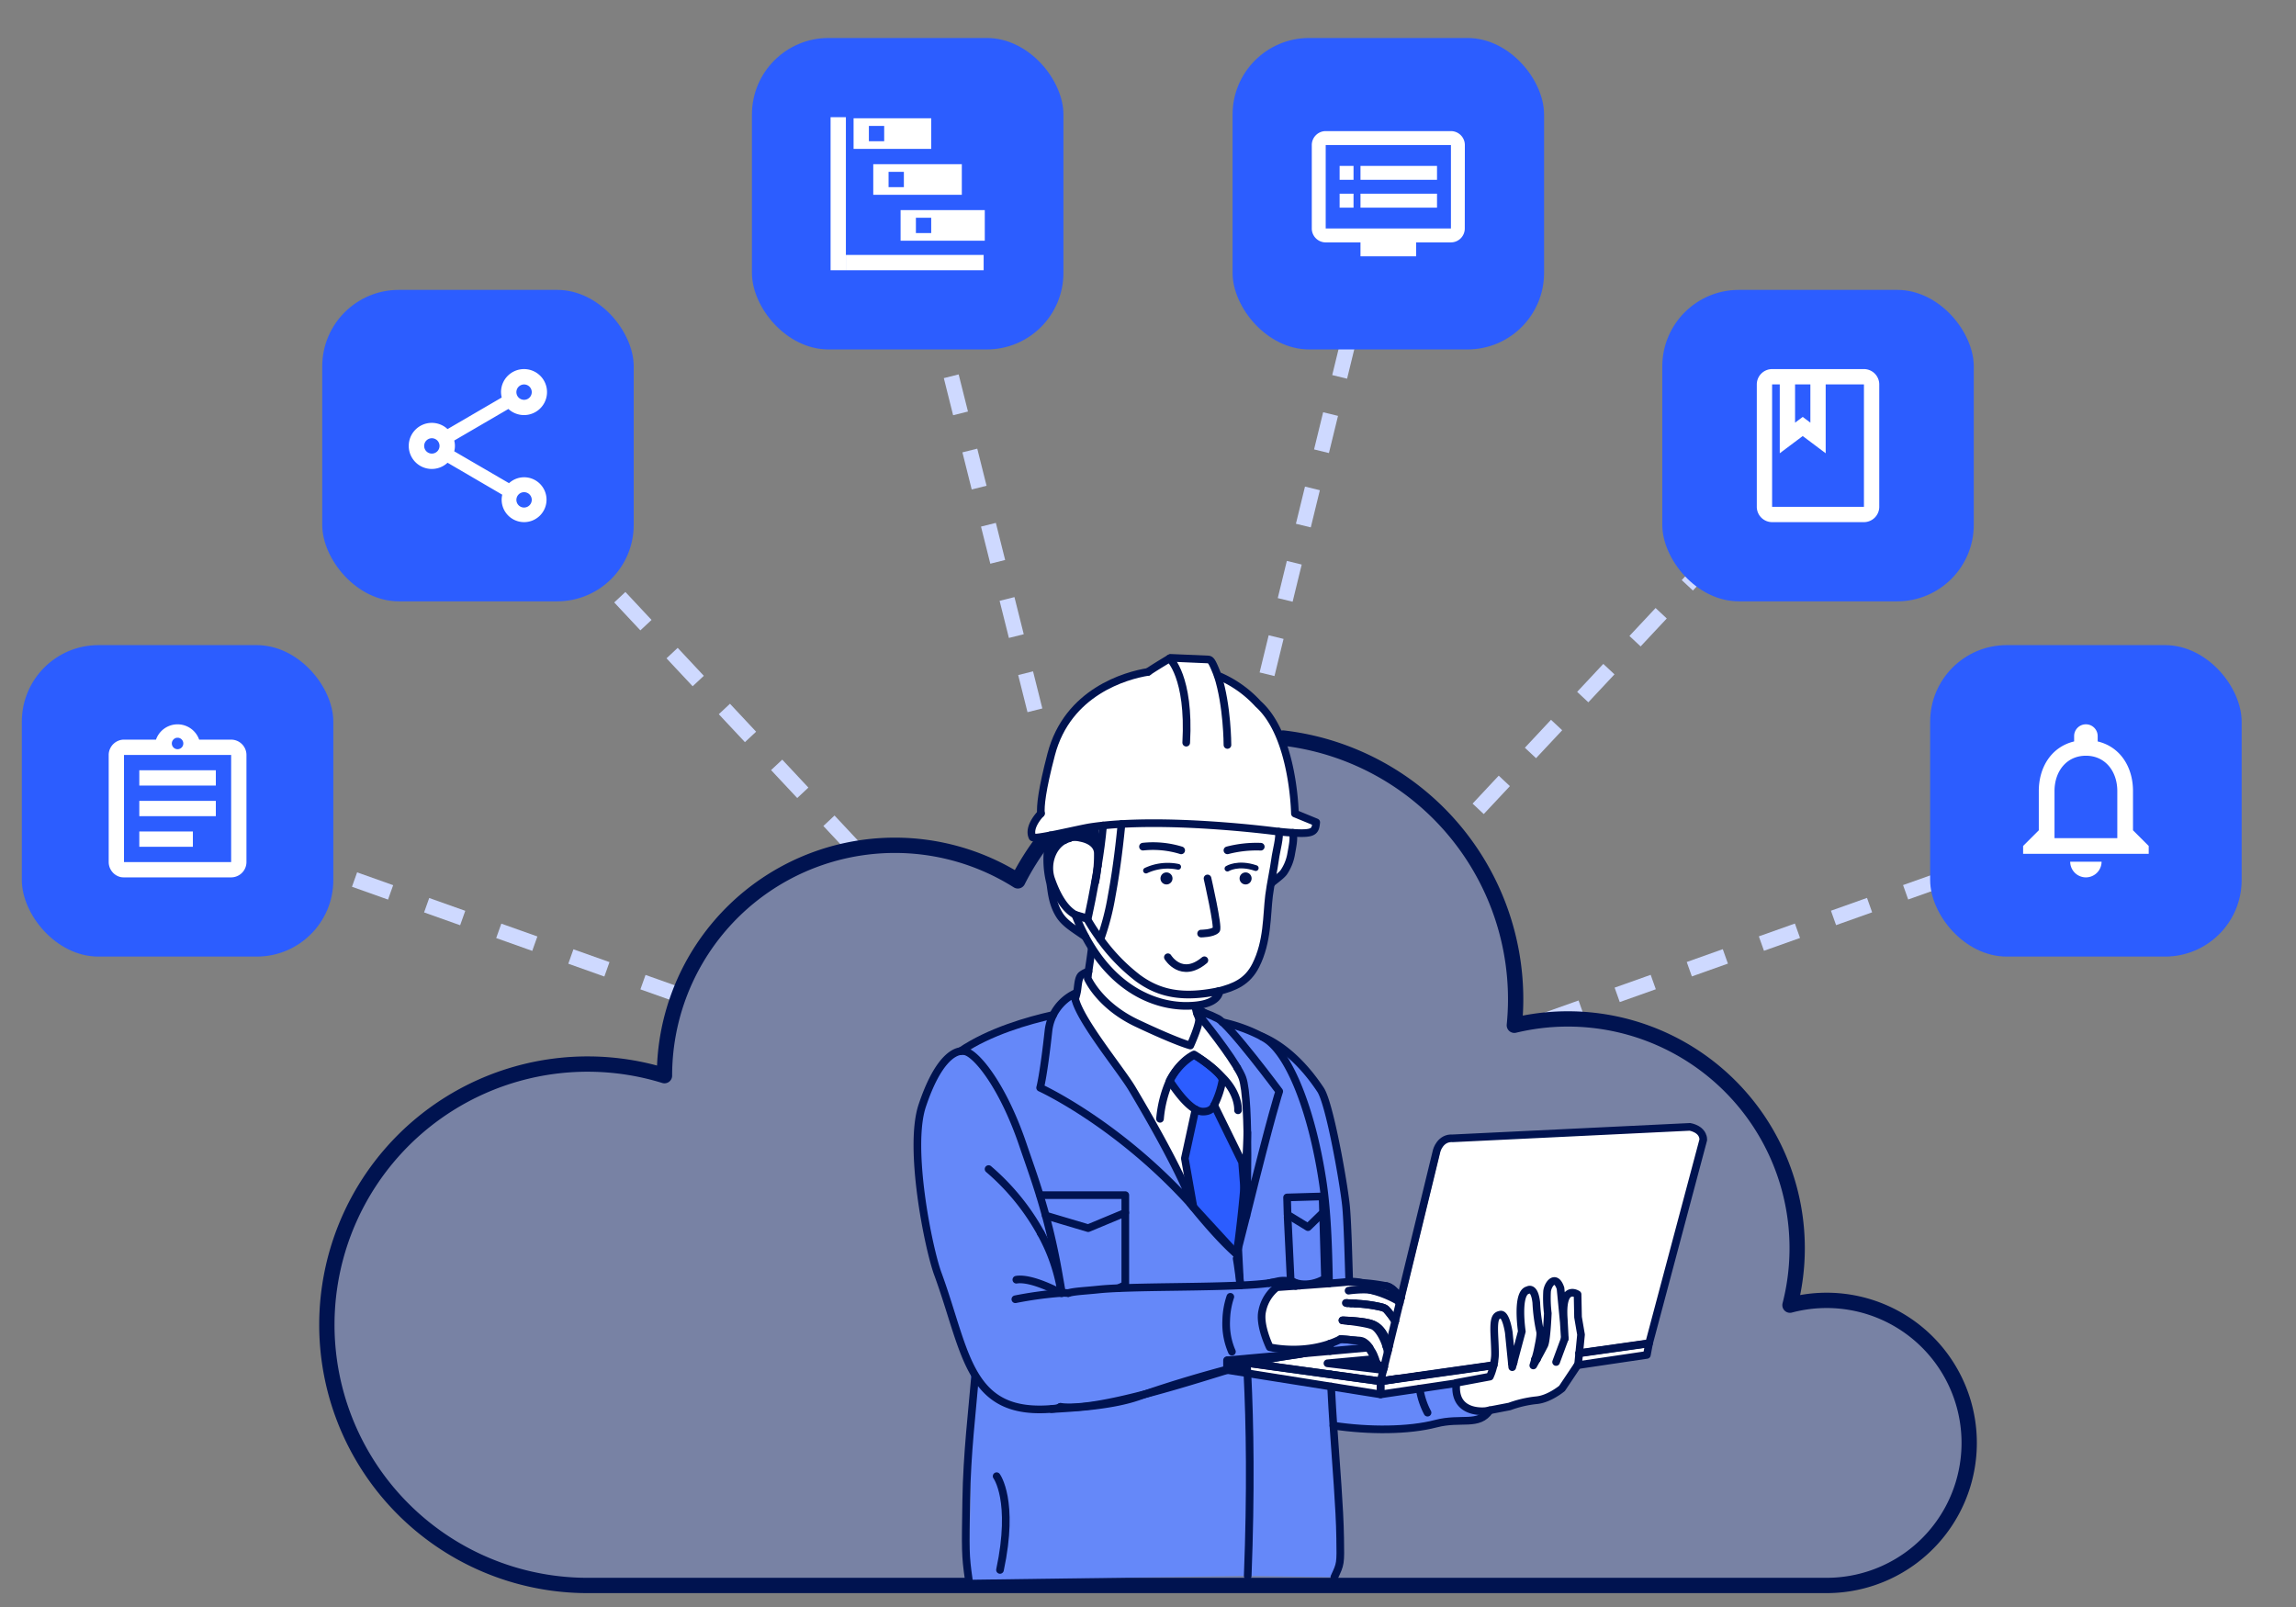 <svg xmlns="http://www.w3.org/2000/svg" width="600" height="420" viewBox="0 0 600 420">
  <rect x="0" y="0" width="600" height="420" fill="#808080" stroke="none"/>
  <g id="sekou-about" transform="translate(10 11)">
    <g id="イラスト" transform="translate(-6152.367 -4450.826)">
      <rect id="長方形_26005" data-name="長方形 26005" width="600" height="420" transform="translate(6142.367 4439.826)" fill="none"/>
      <g id="グループ_18289" data-name="グループ 18289">
        <line id="線_166" data-name="線 166" x1="140.84" y2="50.09" transform="translate(6546.622 4656.277)" fill="none" stroke="#ced9ff" stroke-linejoin="round" stroke-width="4" stroke-dasharray="10 10"/>
        <line id="線_167" data-name="線 167" x1="122.54" y1="43.59" transform="translate(6197.272 4656.277)" fill="none" stroke="#ced9ff" stroke-linejoin="round" stroke-width="4" stroke-dasharray="10 10"/>
        <line id="線_168" data-name="線 168" x1="98.55" y1="105.35" transform="translate(6267.272 4556.287)" fill="none" stroke="#ced9ff" stroke-linejoin="round" stroke-width="4" stroke-dasharray="10 10"/>
        <line id="線_169" data-name="線 169" x1="34.246" y1="136.732" transform="translate(6378.57 4488.738)" fill="none" stroke="#ced9ff" stroke-linejoin="round" stroke-width="4" stroke-dasharray="10 10"/>
        <path id="パス_58641" data-name="パス 58641" d="M6412.816,4625.47" fill="none" stroke="#001350" stroke-linejoin="round" stroke-width="4" stroke-dasharray="8 12"/>
        <path id="パス_58642" data-name="パス 58642" d="M6442.367,4743.457" fill="none" stroke="#001350" stroke-linejoin="round" stroke-width="4" stroke-dasharray="8 12"/>
        <line id="線_170" data-name="線 170" y1="127.41" x2="31.108" transform="translate(6473.475 4488.636)" fill="none" stroke="#ced9ff" stroke-linejoin="round" stroke-width="4" stroke-dasharray="10 10"/>
        <path id="パス_58643" data-name="パス 58643" d="M6477.682,4632.717a68.736,68.736,0,0,1,60.76,68.27c0,2.3-.12,4.56-.34,6.8a59.915,59.915,0,0,1,72.03,73.15,37.256,37.256,0,1,1,9.58,73.26h-323.82a68.135,68.135,0,1,1,20.12-133.24,60.2,60.2,0,0,1,92.34-50.91,67.4,67.4,0,0,1,6.87-10.88.014.014,0,0,1,0-.02" fill="rgba(101,136,249,0.3)" stroke="#001350" stroke-linecap="round" stroke-linejoin="round" stroke-width="4"/>
        <line id="線_171" data-name="線 171" x1="94.6" y2="101.12" transform="translate(6522.862 4556.287)" fill="none" stroke="#ced9ff" stroke-linejoin="round" stroke-width="4" stroke-dasharray="10 10"/>
        <g id="グループ_18258" data-name="グループ 18258">
          <rect id="長方形_26006" data-name="長方形 26006" width="81.399" height="81.399" rx="20" transform="translate(6646.763 4608.435)" fill="#2c5dff"/>
          <g id="グループ_18257" data-name="グループ 18257">
            <rect id="長方形_26007" data-name="長方形 26007" width="40" height="40" transform="translate(6667.463 4629.134)" fill="none"/>
            <path id="パス_58644" data-name="パス 58644" d="M6687.463,4669.134a4.114,4.114,0,0,0,4.1-4.1h-8.205A4.115,4.115,0,0,0,6687.463,4669.134Zm12.307-12.308V4646.57c0-6.3-3.343-11.569-9.23-12.964v-1.4a3.077,3.077,0,1,0-6.154,0v1.4c-5.867,1.4-9.231,6.646-9.231,12.964v10.256l-4.1,4.1v2.051h32.821v-2.051Zm-4.1,2.052h-16.41V4646.57c0-5.087,3.1-9.231,8.205-9.231s8.205,4.144,8.205,9.231Z" fill="#fff"/>
          </g>
        </g>
        <g id="グループ_18261" data-name="グループ 18261">
          <rect id="長方形_26008" data-name="長方形 26008" width="81.399" height="81.399" rx="20" transform="translate(6338.866 4449.755)" fill="#2c5dff"/>
          <g id="グループ_18260" data-name="グループ 18260">
            <path id="パス_2523" data-name="パス 2523" d="M6359.566,4470.455h40v40h-40Z" fill="none"/>
            <g id="グループ_18259" data-name="グループ 18259">
              <path id="パス_2524" data-name="パス 2524" d="M6377.713,4502.738h22v-8h-22Zm4-6h4v4h-4Zm-16.286-26v8h20.286v-8Zm8,6h-4v-4h4Zm-2.857,14h23.143v-8H6370.57Zm4-6h4v4h-4Z" fill="#fff"/>
              <rect id="長方形_26009" data-name="長方形 26009" width="4" height="40" transform="translate(6359.418 4470.455)" fill="#fff"/>
              <rect id="長方形_26010" data-name="長方形 26010" width="4" height="36" transform="translate(6399.418 4506.455) rotate(90)" fill="#fff"/>
            </g>
          </g>
        </g>
        <g id="グループ_18263" data-name="グループ 18263">
          <rect id="長方形_26011" data-name="長方形 26011" width="81.399" height="81.399" rx="20" transform="translate(6464.469 4449.755)" fill="#2c5dff"/>
          <g id="グループ_18262" data-name="グループ 18262">
            <path id="パス_2542" data-name="パス 2542" d="M6485.168,4470.455h40v40h-40Z" fill="none"/>
            <path id="パス_2543" data-name="パス 2543" d="M6521.531,4474.091h-32.726a3.646,3.646,0,0,0-3.637,3.637v21.817a3.647,3.647,0,0,0,3.637,3.637h9.089v3.637h14.546v-3.64h9.091a3.632,3.632,0,0,0,3.617-3.637l.02-21.814A3.645,3.645,0,0,0,6521.531,4474.091Zm0,25.454h-32.726v-21.817h32.726Zm-3.637-16.363h-20v3.634h20Zm0,7.271h-20v3.638h20Zm-21.817-7.271h-3.637v3.634h3.637Zm0,7.271h-3.637v3.638h3.637Z" fill="#fff"/>
          </g>
        </g>
        <g id="グループ_18265" data-name="グループ 18265">
          <rect id="長方形_26012" data-name="長方形 26012" width="81.399" height="81.399" rx="20" transform="translate(6226.573 4515.59)" fill="#2c5dff"/>
          <g id="グループ_18264" data-name="グループ 18264">
            <path id="パス_58645" data-name="パス 58645" d="M6279.321,4564.562a5.851,5.851,0,0,0-3.936,1.546l-14.317-8.333a5.572,5.572,0,0,0,0-2.811l14.156-8.253a6.01,6.01,0,1,0-1.928-4.4,6.6,6.6,0,0,0,.181,1.406l-14.156,8.253a6.024,6.024,0,1,0,0,8.795l14.3,8.353a5.633,5.633,0,0,0-.161,1.306,5.864,5.864,0,1,0,5.864-5.864Zm0-24.257a2.008,2.008,0,1,1-2.009,2.008A2.015,2.015,0,0,1,6279.321,4540.305Zm-24.1,18.072a2.008,2.008,0,1,1,2.008-2.008A2.014,2.014,0,0,1,6255.224,4558.377Zm24.1,14.1a2.008,2.008,0,1,1,2.008-2.008A2.015,2.015,0,0,1,6279.321,4572.474Z" fill="#fff"/>
            <rect id="長方形_26013" data-name="長方形 26013" width="40" height="40" transform="translate(6247.272 4536.289)" fill="none"/>
          </g>
        </g>
        <g id="グループ_18267" data-name="グループ 18267">
          <rect id="長方形_26014" data-name="長方形 26014" width="81.399" height="81.399" rx="20" transform="translate(6576.762 4515.59)" fill="#2c5dff"/>
          <g id="グループ_18266" data-name="グループ 18266">
            <path id="パス_58646" data-name="パス 58646" d="M6629.461,4536.289h-24a4.012,4.012,0,0,0-4,4v32a4.012,4.012,0,0,0,4,4h24a4.012,4.012,0,0,0,4-4v-32A4.012,4.012,0,0,0,6629.461,4536.289Zm-18,4h4v10l-2-1.5-2,1.5Zm18,32h-24v-32h2v18l6-4.5,6,4.5v-18h10Z" fill="#fff"/>
            <rect id="長方形_26015" data-name="長方形 26015" width="40" height="40" transform="translate(6597.461 4536.289)" fill="none"/>
          </g>
        </g>
        <g id="グループ_18286" data-name="グループ 18286">
          <path id="パス_58647" data-name="パス 58647" d="M6422.607,4705.339s5.95,15.378,19.826,34.868c15.581,21.885,22.919,27.56,22.919,27.56s6.774-46.4-.634-55.023a34.61,34.61,0,0,0-8.615-8.331c-10.025-6.412-25.854-13.489-31.149-9.305-.865.683-.9,2.862-1.133,4.2C6423.492,4701.208,6422.7,4702.307,6422.607,4705.339Z" fill="#fff"/>
          <path id="パス_58648" data-name="パス 58648" d="M6479.816,4662.794c-.4,1.151-1.107,4.021-1.87,4.867a4.767,4.767,0,0,1-3.232,1.749l1.905-11.924s4.205-.07,4.205.338A30.761,30.761,0,0,1,6479.816,4662.794Z" fill="#fff"/>
          <path id="パス_58649" data-name="パス 58649" d="M6477.283,4648.565c-1.9-17.654-12.548-25.169-23.245-25.993-23.408-1.8-28.258,15.666-28.912,24.323-.308,4.068-7.738,2.3-7.571,6.252-.839-.336-.323,3.929-.674,5-1.286,3.923-.6,7.715-.115,12.294.738,7,3.889,12.522,7.538,12.34.048.258,4.335,6.2,4.335,6.2,14.789,16.849,28.466,13.167,28.466,13.167,3.89-.728,1.669-2.555,4.752-3.542,4.032-1.291,6.774-2.5,8.671-5.75,2.825-4.841,2.52-13,3.355-17.854C6476.264,4661.139,6477.283,4648.565,6477.283,4648.565Z" fill="#fff"/>
          <g id="グループ_18268" data-name="グループ 18268">
            <path id="パス_58650" data-name="パス 58650" d="M6454.943,4677.5a182.917,182.917,0,0,0-.817,20.262c-.018,3.758.664,7.325,1.331,8.351.694,1.069-2.168,7.345-2.168,7.345s-3.337-.817-13.863-5.783c-9.793-4.621-12.838-11.658-12.838-11.658,0-2.182,2.175-10.867,1.511-22.069Z" fill="#fff"/>
          </g>
          <path id="パス_58651" data-name="パス 58651" d="M6416.582,4647.653l13.354.751-.68,14.435s-1.8-4.411-6.422-3.926-5.99,5.584-5.99,5.584Z" fill="#001350"/>
          <g id="グループ_18269" data-name="グループ 18269">
            <path id="パス_58652" data-name="パス 58652" d="M6532.927,4802.493c-2.55,11.925-7.617,7.033-16.159,9.268-14.784,3.868-43.985-.06-48-9.11-2.006-4.527-.623-40.851-.448-66.8.093-13.742-2.869-25.961-.9-25.961,2,0,10.937,2.292,19.315,14.932,2.384,3.6,6.01,24.2,6.624,30.155.582,5.649.809,22.135,1.068,24.135a42.144,42.144,0,0,0,1.549,5.794s30.67,3.008,32.509,4.911C6532.611,4794.082,6533.282,4800.83,6532.927,4802.493Z" fill="#6588f9"/>
          </g>
          <path id="パス_58653" data-name="パス 58653" d="M6391.63,4717.631s15.172-13.327,27.95-12.538c0,0,21.427,28.81,26.042,37.68s19.873,24.77,19.873,24.77l3.177,24.01.291,29.318-.538,30.832-72.89,1.01.9-45.067Z" fill="#6588f9"/>
          <path id="パス_58654" data-name="パス 58654" d="M6482.1,4725.172s-7.482-18.968-20.261-18.179l14.5,18.4-10.841,42.154,2.66,24.01-.291,29.318.538,30.832,22.662.314a57.9,57.9,0,0,0,1.411-14.126c-.02-8.436-1.6-20.31-2.064-32-.64-16.194-.3-32.567-1.147-43.75C6487.156,4734.343,6482.1,4725.172,6482.1,4725.172Z" fill="#6588f9"/>
          <g id="グループ_18270" data-name="グループ 18270">
            <path id="パス_58655" data-name="パス 58655" d="M6473.841,4791.9s10.616,2.545,19.737-2.769c0,0,2.716-13,6.687-13.234a12.106,12.106,0,0,0-6.241-1.069c-2.085.26-18.329,1.386-18.329,1.386a10.448,10.448,0,0,0-3.824,6.238C6471.023,4786.14,6473.841,4791.9,6473.841,4791.9Z" fill="#fff"/>
            <path id="パス_58656" data-name="パス 58656" d="M6511.6,4786.029c-.352-2.329-4.026-8.882-6.8-9.965-1.868-.729-10.346-.473-10.346-.473l.225,2.361a79.68,79.68,0,0,0,9.435.581c1.753-.136,5.465,7.364,5.465,7.364S6512.421,4791.461,6511.6,4786.029Z" fill="#fff"/>
            <path id="パス_58657" data-name="パス 58657" d="M6494.677,4777.983a79.819,79.819,0,0,0,9.436.581c1.753-.137,5.464,7.364,5.464,7.364s2.844,5.563,2.025.132c-.352-2.329-4.026-8.913-6.8-10-1.868-.729-10.015-1.228-10.015-1.228" fill="none"/>
            <path id="パス_58658" data-name="パス 58658" d="M6512.18,4787.814c-1.84-2.979-3.57-6.944-5.1-8.171a26.151,26.151,0,0,0-7.9-2.879,30.543,30.543,0,0,0-6.262.111l1.128,3.546s7.787,2.142,9.563,3.038c1.547.78,3.389,4.506,5.631,7.123,1.861,2.172,3.591,2.036,3.591,2.036S6515.118,4792.573,6512.18,4787.814Z" fill="#fff"/>
            <path id="パス_58659" data-name="パス 58659" d="M6493.954,4781.527s8.195.216,10.069,2.083c2.093,2.085,3.177,4.247,5.217,7s3.834,1.67,3.834,1.67,1.019-1.012-.894-4.437c-1.7-3.048-3.691-7.364-5.226-8.591a18.7,18.7,0,0,0-6.641-2.3,24.706,24.706,0,0,0-5.876.171" fill="none"/>
            <path id="パス_58660" data-name="パス 58660" d="M6508.789,4790.118c-.427-3.029-3.19-6.693-4.514-8.116s-12.035-1.679-12.035-1.679l-1.478,4.473s7.6.115,9.965,1.087c1.956.8,3.27,2.574,3.984,5.851,1.075,4.934,3.948,3.666,3.948,3.666S6509.472,4794.963,6508.789,4790.118Z" fill="#fff"/>
            <path id="パス_58661" data-name="パス 58661" d="M6492.835,4784.882s5.528.06,7.892,1.032c1.956.8,3.27,2.574,3.984,5.851,1.075,4.934,4.183,3.193,4.183,3.193s.409-.537-.329-5.136c-.485-3.022-2.966-6.366-4.29-7.789s-10.555-1.7-10.555-1.7" fill="none"/>
            <path id="パス_58662" data-name="パス 58662" d="M6504.779,4794.708c-.185-2.912-2.825-6.624-3.777-7.954s-10.735-1.7-10.735-1.7l1.248,4.658s5.259.218,6.538.937,2.529,2.365,3.439,5.076c.441,1.316,2.391,1.333,2.391,1.333S6504.93,4797.089,6504.779,4794.708Z" fill="#fff"/>
            <path id="パス_58663" data-name="パス 58663" d="M6491.514,4789.742s2.4.136,4.014.309c1.369.146,2.249-.053,3.1.6a5.219,5.219,0,0,1,1.67,2.012,7.68,7.68,0,0,1,1.051,2.224c.641,2.346,2.151,2.166,2.151,2.166s1.5.581,1.3-2.712c-.177-2.912-1.924-6.784-3.76-7.918-1.433-.884-8.214-1.543-8.214-1.543" fill="none"/>
          </g>
          <g id="グループ_18271" data-name="グループ 18271">
            <path id="パス_58664" data-name="パス 58664" d="M6464.3,4794.689v2.535l39.968,6.357v-3.4Z" fill="#fff"/>
            <path id="パス_58665" data-name="パス 58665" d="M6588.288,4737.295c0-2.835-3.475-3.37-3.475-3.37l-61.705,2.982c-3.327-.246-4.23,3.239-4.23,3.239l-12.359,50.779-41.962,3.764,39.712,5.479,0,.013.022,0-.022,3.4,69.342-10.278.575-3.05h0Z" fill="#fff"/>
          </g>
          <path id="パス_58666" data-name="パス 58666" d="M6397.205,4799.253c-.75,9.06-2.16,20.46-2.34,32.74-.2,12.93-.27,14.17.67,20.72" fill="none" stroke="#001350" stroke-linecap="round" stroke-linejoin="round" stroke-width="2"/>
          <path id="パス_58667" data-name="パス 58667" d="M6468.425,4851.7c.86-22.07.58-39.72-.08-52.97-.03-.68-.06-1.34-.1-1.99,0-.12-.01-.23-.02-.35v-.01c0-.12-.01-.23-.02-.34v-.03c-.02-.38-.04-.75-.06-1.12" fill="none" stroke="#001350" stroke-linecap="round" stroke-linejoin="round" stroke-width="2"/>
          <path id="パス_58668" data-name="パス 58668" d="M6422.9,4699.832a12.367,12.367,0,0,0-6.864,9.661c-1.291,11.8-2.186,14.948-2.186,14.948s20.634,9.383,40.057,31.166c0,0-2.422-8.089-16.039-30.944C6434.735,4719.4,6422.295,4704.482,6422.9,4699.832Z" fill="#6588f9"/>
          <path id="パス_58669" data-name="パス 58669" d="M6454.792,4704.832s.448-.991,5.476,1.532c3.078,1.545,16.068,19.025,16.068,19.025s-1.867,5.435-8.592,32.6c0,0,1.14-30.288-1.043-36.154C6465.459,4718.5,6459.476,4710.46,6454.792,4704.832Z" fill="#6588f9"/>
          <g id="グループ_18272" data-name="グループ 18272">
            <path id="パス_58670" data-name="パス 58670" d="M6551.038,4784.726l.264,4.987-.59,1.713-1.752,5.087,2.342-6.8-.264-4.219-.85-8.868c-1.267-3.7-3.251-1.193-3.5.777a32.76,32.76,0,0,0,.189,5.736s-.287,7.07-.908,8.287c-1.235,2.419-2.87,5.293-2.87,5.293s1.22-3.97,1.22-4.5c0-.121.784-3.316.557-4.313a45.129,45.129,0,0,1-1-7.57c-.484-4.364-2.169-3.231-2.169-3.231-3.11.669-1.6,10.76-1.6,10.76l-2.486,9.3c-.561-5.514-.9-9-.9-9s-.726-4.953-2.179-4.678c-1.161.219-1.783.8-1.6,5.051.054,1.287.26,4.7.161,5.89a15.563,15.563,0,0,1-1.313,5.193l-8.711,1.63c-.951,8.48,7.661,7.344,7.661,7.344l6.162-1.184a28.808,28.808,0,0,1,6.932-1.627c3.389-.266,6.741-3.094,6.741-3.094l4.191-6.247.752-7.75-.774-4.549-.118-5.931S6550.337,4775.3,6551.038,4784.726Z" fill="#fff"/>
          </g>
          <path id="パス_58671" data-name="パス 58671" d="M6419.77,4808.312h-.01a3.727,3.727,0,0,1-1.48.46c-11.22,1.15-16.97-2.37-20.82-8.72-3.96-6.52-5.92-16.04-9.78-26.56-2.45-6.7-7.75-32.86-4.05-43.91,4.05-12.11,8.27-14.01,10.01-14.23a2.08,2.08,0,0,1,.83.01c2.76-.02,9.98,8.38,15.4,24.28,1.9,5.59,4.02,11.31,6.02,18.67,1.2,4.43,2.36,9.46,3.4,15.42.28,1.61.56,3.22.84,4.8a.034.034,0,0,0,.01.02" fill="#6588f9"/>
          <path id="パス_58672" data-name="パス 58672" d="M6471.83,4785.285a7.3,7.3,0,0,0,4.212,6.971c5.357.838-1.447,3.377-1.677,3.427-.45.09-.93.18-1.43.29-.45.09-.92.19-1.41.31-.76.17-1.54.36-2.37.57-.03.01-.05.01-.08.02h-.01c-.12.03-.23.06-.36.1-.15.04-.31.08-.48.13a.031.031,0,0,0-.02.01c-1.33.36-3.07.88-5.1,1.49-5.65,1.74-13.56,4.23-21.33,6.26a.408.408,0,0,0-.05.01c-8.75,2.28-22.55,2.439-22.55,2.439l-11.47-27.209a99.54,99.54,0,0,1,11.87-1.63h.16a.789.789,0,0,1,.15-.01h.1a12.1,12.1,0,0,1,1.51.03l17.98-2.356c-.01,0,39.4-1.393,39.157-1.343C6478.632,4774.794,6471.894,4777.783,6471.83,4785.285Z" fill="#6588f9"/>
          <path id="パス_58673" data-name="パス 58673" d="M6467.539,4750.143v-.019l-.53-6.691-7.287-14.885a25.153,25.153,0,0,0,2.17-6.57c-.323-2.131-7.381-6.636-7.381-6.636a16.732,16.732,0,0,0-6.419,6.829c2.443,3.708,4.754,6.355,6.745,7.461l-.008,0-2.78,12.8,2.24,12.7,11.26,12.27.04.04.4-1.551,2.13-8.379Z" fill="#2c5dff"/>
          <path id="パス_58674" data-name="パス 58674" d="M6480.758,4652.453s-.294-20.357-9.581-28.635a29.715,29.715,0,0,0-10.591-7.443c-1.5-3.826-1.793-4.126-2.536-4.193l-9.78-.424s-4.334,2.574-5.885,3.675c-5.76.917-21.03,5.182-25.31,21.537-2.474,9.452-2.838,13.5-2.69,15.463,0,0-3.49,3.468-2.211,6.193.356.758,12.2-2.178,15.212-2.634,18.82-2.848,48.666,1.137,48.666,1.137,9.545.939,9.992.513,10.273-2.386Z" fill="#fff"/>
          <g id="グループ_18273" data-name="グループ 18273">
            <path id="パス_58675" data-name="パス 58675" d="M6465.695,4718.893s.01,0,0-.01" fill="none" stroke="#001350" stroke-linecap="round" stroke-linejoin="round" stroke-width="2"/>
            <path id="パス_58676" data-name="パス 58676" d="M6465.885,4765.023v.03c.01.33.03.66.05.98v.01c.13,2.91.28,5.76.44,8.52v.01c.03.4.05.8.07,1.2" fill="none" stroke="#001350" stroke-linecap="round" stroke-linejoin="round" stroke-width="2"/>
            <path id="パス_58677" data-name="パス 58677" d="M6532.845,4795.823v-.02" fill="none" stroke="#001350" stroke-linecap="round" stroke-linejoin="round" stroke-width="2"/>
            <path id="パス_58678" data-name="パス 58678" d="M6495.425,4780.473a.461.461,0,0,0-.01-.05" fill="none" stroke="#001350" stroke-linecap="round" stroke-linejoin="round" stroke-width="2"/>
            <path id="パス_58679" data-name="パス 58679" d="M6472.145,4710.733a.036.036,0,0,1,.02.01c3.88,1.63,9.71,5.48,15.29,13.9,2.39,3.61,6.03,24.29,6.65,30.27.42,4.13.66,14.06.85,19.9" fill="none" stroke="#001350" stroke-linecap="round" stroke-linejoin="round" stroke-width="2"/>
            <path id="パス_58680" data-name="パス 58680" d="M6490.815,4812.423c9.34,1.41,19.71,1.34,26.78-.51,6.63-1.74,11.18.81,14.09-3.5" fill="none" stroke="#001350" stroke-linecap="round" stroke-linejoin="round" stroke-width="2"/>
            <path id="パス_58681" data-name="パス 58681" d="M6515.415,4809.033a19.762,19.762,0,0,1-2.07-6.28" fill="none" stroke="#001350" stroke-linecap="round" stroke-linejoin="round" stroke-width="2"/>
            <path id="パス_58682" data-name="パス 58682" d="M6513.075,4799.453v-.07" fill="none" stroke="#001350" stroke-linecap="round" stroke-linejoin="round" stroke-width="2"/>
          </g>
          <path id="パス_58683" data-name="パス 58683" d="M6455.655,4705.823h.01l.39.02.18.03h.01" fill="none" stroke="#001350" stroke-linecap="round" stroke-linejoin="round" stroke-width="2"/>
          <path id="パス_58684" data-name="パス 58684" d="M6491.064,4852.017c1.631-3.543,1.641-3.354,1.521-10.234-.12-8.02-1.06-18.69-1.77-29.36-.21-3.05-.39-6.11-.54-9.1-.02-.37-.03-.74-.05-1.11" fill="none" stroke="#001350" stroke-linecap="round" stroke-linejoin="round" stroke-width="2"/>
          <path id="パス_58685" data-name="パス 58685" d="M6489.9,4791c0,.18.01.36.01.54.01.47.02.94.03,1.4" fill="none" stroke="#001350" stroke-linecap="round" stroke-linejoin="round" stroke-width="2"/>
          <path id="パス_58686" data-name="パス 58686" d="M6490.1,4799.063v-.03" fill="none" stroke="#001350" stroke-linecap="round" stroke-linejoin="round" stroke-width="2"/>
          <path id="パス_58687" data-name="パス 58687" d="M6461.835,4706.993h.01a41.2,41.2,0,0,1,10.3,3.74.036.036,0,0,1,.02.01q.615.345,1.17.72c6.01,4.06,11.83,18.48,14.68,37.21,1.15,7.54,1.49,16.87,1.66,26.59" fill="none" stroke="#001350" stroke-linecap="round" stroke-linejoin="round" stroke-width="2"/>
          <path id="パス_58688" data-name="パス 58688" d="M6393.385,4714.553c7.62-5.15,17.72-8.03,24.17-9.46" fill="none" stroke="#001350" stroke-linecap="round" stroke-linejoin="round" stroke-width="2"/>
          <path id="パス_58689" data-name="パス 58689" d="M6423.335,4700.873a17.635,17.635,0,0,0,.52-2c.23-1.34.26-3.53,1.13-4.22a5.159,5.159,0,0,1,1.83-.91" fill="none" stroke="#001350" stroke-linecap="round" stroke-linejoin="round" stroke-width="2"/>
          <path id="パス_58690" data-name="パス 58690" d="M6468.325,4735.823a.018.018,0,0,0,0,.03c-.12,4.87-.45,9.86-.84,14.41-.54,6.3-1.21,11.73-1.6,14.76v.03c-.22,1.61-.35,2.53-.35,2.53l-.01-.01c-.24-.19-4.15-3.34-12.07-13.16a.384.384,0,0,0-.06-.07" fill="none" stroke="#001350" stroke-linecap="round" stroke-linejoin="round" stroke-width="2"/>
          <path id="パス_58691" data-name="パス 58691" d="M6455.115,4703.273q.584.36,1.14.72c.29.19.57.38.85.57" fill="none" stroke="#001350" stroke-linecap="round" stroke-linejoin="round" stroke-width="2"/>
          <path id="パス_58692" data-name="パス 58692" d="M6454.775,4729.773l-2.78,12.8,2.24,12.7,11.26,12.27.04.04.4-1.55,2.13-8.38-.58-7.37v-.02l-.53-6.69-7.29-14.89" fill="none" stroke="#001350" stroke-linecap="round" stroke-linejoin="round" stroke-width="2"/>
          <path id="パス_58693" data-name="パス 58693" d="M6465.889,4730.008s.355-4.106-3.935-8.487a32.279,32.279,0,0,0-7.621-6.043s-3.663,1.573-6.295,6.833a30.877,30.877,0,0,0-2.531,9.923" fill="none" stroke="#001350" stroke-linecap="round" stroke-linejoin="round" stroke-width="2"/>
          <path id="パス_58694" data-name="パス 58694" d="M6461.838,4722.118a24.54,24.54,0,0,1-2.333,6.873s-.561,1.43-2.9,1.355-5.337-3.13-8.57-8.035a16.723,16.723,0,0,1,6.419-6.829S6461.516,4719.986,6461.838,4722.118Z" fill="none" stroke="#001350" stroke-linecap="round" stroke-linejoin="round" stroke-width="2"/>
          <path id="パス_58695" data-name="パス 58695" d="M6423.229,4699.5a12.369,12.369,0,0,0-6.864,9.662c-1.291,11.8-2.186,14.948-2.186,14.948s20.634,9.382,40.057,31.165c0,0-2.422-8.089-16.039-30.944C6435.059,4719.063,6422.619,4704.15,6423.229,4699.5Z" fill="none" stroke="#001350" stroke-linecap="round" stroke-linejoin="round" stroke-width="2"/>
          <path id="パス_58696" data-name="パス 58696" d="M6455.117,4704.5s.448-.991,5.476,1.532c3.077,1.545,16.068,19.025,16.068,19.025s-1.868,5.435-8.593,32.6c0,0,1.141-30.288-1.042-36.155C6465.784,4718.166,6459.8,4710.127,6455.117,4704.5Z" fill="none" stroke="#001350" stroke-linecap="round" stroke-linejoin="round" stroke-width="2"/>
          <g id="グループ_18274" data-name="グループ 18274">
            <path id="パス_58697" data-name="パス 58697" d="M6427.655,4687.733c-.3,2.52-.64,4.57-.84,6.01a14.1,14.1,0,0,0-.19,1.82s3.06,7.07,12.89,11.7c10.56,4.99,13.91,5.81,13.91,5.81s2.7-5.91,2.24-7.25h-.01a.326.326,0,0,0-.05-.12,5.065,5.065,0,0,1-.49-1.19v-.01c-.1-.35-.2-.74-.29-1.18" fill="none" stroke="#001350" stroke-linecap="round" stroke-linejoin="round" stroke-width="2"/>
          </g>
          <path id="パス_58698" data-name="パス 58698" d="M6466.515,4775.773c-.05-.43-.1-.83-.14-1.21-.49-3.88-.84-5.81-.84-5.81" fill="none" stroke="#001350" stroke-linecap="round" stroke-linejoin="round" stroke-width="2"/>
          <g id="グループ_18275" data-name="グループ 18275">
            <path id="パス_58699" data-name="パス 58699" d="M6415.635,4757.513l11.1,3.3,9.7-4.04v-4.59h-22.26" fill="none" stroke="#001350" stroke-linecap="round" stroke-linejoin="round" stroke-width="2"/>
            <path id="パス_58700" data-name="パス 58700" d="M6436.435,4756.773v18.84c-.59.33-1.19.63-1.78.89" fill="none" stroke="#001350" stroke-linecap="round" stroke-linejoin="round" stroke-width="2"/>
            <path id="パス_58701" data-name="パス 58701" d="M6414.365,4762.153s.01-.01,0-.01" fill="none" stroke="#001350" stroke-linecap="round" stroke-linejoin="round" stroke-width="2"/>
            <path id="パス_58702" data-name="パス 58702" d="M6419.175,4777.553a.078.078,0,0,0,.04.01c.16.04.34.08.5.13.05.01.11.03.16.04.03.01.06.01.1.02h.01" fill="none" stroke="#001350" stroke-linecap="round" stroke-linejoin="round" stroke-width="2"/>
          </g>
          <g id="グループ_18276" data-name="グループ 18276">
            <path id="パス_58703" data-name="パス 58703" d="M6478.709,4752.786l9.285-.269.122,4.208-3.941,3.825-5.335-3.27-.13-4.495" fill="none" stroke="#001350" stroke-linecap="round" stroke-linejoin="round" stroke-width="2"/>
            <path id="パス_58704" data-name="パス 58704" d="M6478.856,4757.856l.777,16.2c.058,1.074,4.413,2.625,8.982-.056l-.5-17.275" fill="none" stroke="#001350" stroke-linecap="round" stroke-linejoin="round" stroke-width="2"/>
          </g>
          <path id="パス_58705" data-name="パス 58705" d="M6402.81,4825.639s4.752,6.338.88,24.5" fill="none" stroke="#001350" stroke-linecap="round" stroke-linejoin="round" stroke-width="2"/>
          <g id="グループ_18277" data-name="グループ 18277">
            <path id="パス_58706" data-name="パス 58706" d="M6419.515,4807.513h-.01a3.727,3.727,0,0,1-1.48.46c-11.22,1.15-16.97-2.37-20.82-8.72-3.96-6.52-5.92-16.04-9.78-26.56-2.45-6.7-7.75-32.86-4.05-43.91,4.05-12.11,8.27-14.01,10.01-14.23a2.078,2.078,0,0,1,.83.01c2.76-.02,9.98,8.38,15.4,24.28,1.9,5.59,4.02,11.31,6.02,18.67,1.2,4.43,2.36,9.46,3.4,15.42.28,1.61.56,3.22.84,4.8a.034.034,0,0,0,.01.02" fill="none" stroke="#001350" stroke-linecap="round" stroke-linejoin="round" stroke-width="2"/>
            <path id="パス_58707" data-name="パス 58707" d="M6480.965,4775.913a12.6,12.6,0,0,0-6.93-.74H6474c-1.93.27-4.51.46-7.49.6-.02-.01-.04,0-.07,0-9.54.44-23.08.36-31.79.73-1.98.08-3.7.19-5.08.33-4.06.42-6.3.46-8.05.95" fill="none" stroke="#001350" stroke-linecap="round" stroke-linejoin="round" stroke-width="2"/>
            <path id="パス_58708" data-name="パス 58708" d="M6483.205,4793.423h-.02a4.414,4.414,0,0,1-.64.18c-.13.03-.27.06-.41.09-.16.03-.32.05-.49.09-.13.02-.27.04-.41.06-.79.13-1.74.26-2.86.43-.19.03-.38.06-.58.09s-.4.06-.62.1-.43.07-.65.11c-.27.04-.55.09-.83.15-.21.03-.43.07-.65.12s-.45.08-.68.13c-.45.09-.93.18-1.43.29-.45.09-.92.19-1.41.31-.76.17-1.54.36-2.37.57-.03.01-.05.01-.08.02h-.01c-.12.03-.23.06-.36.1-.15.04-.31.08-.48.13a.031.031,0,0,0-.02.01c-1.33.36-3.07.88-5.1,1.49-5.65,1.74-13.56,4.23-21.33,6.26a.408.408,0,0,0-.05.01c-8.75,2.28-17.31,3.98-22.21,3.35h-.01" fill="none" stroke="#001350" stroke-linecap="round" stroke-linejoin="round" stroke-width="2"/>
            <path id="パス_58709" data-name="パス 58709" d="M6417.155,4808.113c5.6-.34,15.62-.83,22.75-3.32.61-.21,1.21-.42,1.82-.63a.408.408,0,0,1,.05-.01c7.63-2.61,14.83-4.7,21.24-6.41q2.7-.72,5.19-1.35a.03.03,0,0,1,.02-.01l.48-.12c.12-.04.24-.07.35-.1h.02c.03-.01.05-.01.08-.02.83-.21,1.61-.4,2.37-.57.48-.11.95-.21,1.41-.31.5-.11.98-.2,1.43-.29.23-.05.46-.09.68-.13s.44-.09.65-.12c.28-.06.56-.11.83-.15.22-.04.44-.08.65-.11s.42-.07.62-.1.39-.06.58-.09c1.08-.18,2.03-.31,2.86-.43.14-.02.28-.04.41-.06.17-.04.33-.06.49-.09.24-.04.47-.07.68-.11l.05-.01c.37-.07.7-.14,1-.21" fill="none" stroke="#001350" stroke-linecap="round" stroke-linejoin="round" stroke-width="2"/>
            <path id="パス_58710" data-name="パス 58710" d="M6482.045,4775.823h-.01a7.511,7.511,0,0,0-5.88-1.1c-.69.16-1.4.31-2.12.45H6474" fill="none" stroke="#001350" stroke-linecap="round" stroke-linejoin="round" stroke-width="2"/>
            <path id="パス_58711" data-name="パス 58711" d="M6463.878,4778.757a20.7,20.7,0,0,0-1.071,6.168,18.218,18.218,0,0,0,1.491,8.169" fill="none" stroke="#001350" stroke-linecap="round" stroke-linejoin="round" stroke-width="2"/>
            <path id="パス_58712" data-name="パス 58712" d="M6407.965,4774.283c1.98-.32,4.77.48,7.13,1.41a44.11,44.11,0,0,1,4.08,1.86.078.078,0,0,0,.04.01c.15.09.28.15.36.2" fill="none" stroke="#001350" stroke-linecap="round" stroke-linejoin="round" stroke-width="2"/>
            <path id="パス_58713" data-name="パス 58713" d="M6419.735,4777.763h-.01a.168.168,0,0,0-.01-.07,46.5,46.5,0,0,0-5.35-15.54s.01-.01,0-.01a60.167,60.167,0,0,0-13.66-16.77" fill="none" stroke="#001350" stroke-linecap="round" stroke-linejoin="round" stroke-width="2"/>
            <path id="パス_58714" data-name="パス 58714" d="M6407.705,4779.393a99.54,99.54,0,0,1,11.87-1.63h.16a.789.789,0,0,1,.15-.01h.1a12.1,12.1,0,0,1,1.51.03" fill="none" stroke="#001350" stroke-linecap="round" stroke-linejoin="round" stroke-width="2"/>
          </g>
          <path id="パス_58715" data-name="パス 58715" d="M6416.881,4658.145a24.455,24.455,0,0,0-.115,12.294c.36,1.52.36,5.23,2.49,8.57,1.43,2.25,3.94,3.66,6.67,5.59" fill="none" stroke="#001350" stroke-linecap="round" stroke-linejoin="round" stroke-width="2"/>
          <path id="パス_58716" data-name="パス 58716" d="M6420.546,4659.4v-.11" fill="none" stroke="#001350" stroke-linecap="round" stroke-linejoin="round" stroke-width="2"/>
          <path id="パス_58717" data-name="パス 58717" d="M6425.845,4679.743" fill="none" stroke="#001350" stroke-linecap="round" stroke-linejoin="round" stroke-width="2"/>
          <path id="パス_58718" data-name="パス 58718" d="M6426.435,4680.733" fill="none" stroke="#001350" stroke-linecap="round" stroke-linejoin="round" stroke-width="2"/>
          <line id="線_172" data-name="線 172" y1="0.01" transform="translate(6429.255 4666.143)" fill="none" stroke="#001350" stroke-linecap="round" stroke-linejoin="round" stroke-width="2"/>
          <path id="パス_58719" data-name="パス 58719" d="M6421.855,4658.913a5.44,5.44,0,0,0-1.31.49c-3.28,1.67-4.83,6.37-3.47,10.24,1.8,5.13,3.96,7.98,6.28,9.27a6.606,6.606,0,0,0,2.49.83" fill="none" stroke="#001350" stroke-linecap="round" stroke-linejoin="round" stroke-width="2"/>
          <path id="パス_58720" data-name="パス 58720" d="M6460.725,4698.9c4.209-1.04,7.628-2.464,9.8-6.762,3.143-6.211,2.827-12.978,3.477-18.258.39-3.1,1.28-7.115,1.566-9.38s1.434-6.292.914-7.326" fill="none" stroke="#001350" stroke-linecap="round" stroke-linejoin="round" stroke-width="2"/>
          <path id="パス_58721" data-name="パス 58721" d="M6480.207,4657.486c.37,1.61-.038,3.289-.488,5.849a12.11,12.11,0,0,1-1.773,4.326c-.57.975-3.152,2.712-3.232,2.942" fill="none" stroke="#001350" stroke-linecap="round" stroke-linejoin="round" stroke-width="2"/>
          <path id="パス_58722" data-name="パス 58722" d="M6420.506,4659.319a.142.142,0,0,1,.04-.03,5.9,5.9,0,0,1,4.2-.48c2.25.41,4.48,1.69,4.51,4.03a38.909,38.909,0,0,1-.21,4.54c.01.02,0,.04,0,.05a25.574,25.574,0,0,1-.46,2.91" fill="none" stroke="#001350" stroke-linecap="round" stroke-linejoin="round" stroke-width="2"/>
          <path id="パス_58723" data-name="パス 58723" d="M6414.385,4652.433c-.148-1.96.216-6.01,2.69-15.463,4.28-16.355,19.55-20.62,25.31-21.537" fill="none" stroke="#001350" stroke-linecap="round" stroke-linejoin="round" stroke-width="2"/>
          <path id="パス_58724" data-name="パス 58724" d="M6442.385,4615.433c1.551-1.1,5.885-3.674,5.885-3.674l9.78.423c.743.067,1.031.368,2.536,4.193a29.715,29.715,0,0,1,10.591,7.443c9.287,8.278,9.581,28.635,9.581,28.635l5.567,2.29c-.281,2.9-.728,3.326-10.273,2.386,0,0-29.846-3.985-48.666-1.137-3.009.456-14.856,3.392-15.212,2.634-1.279-2.725,2.211-6.193,2.211-6.193" fill="none" stroke="#001350" stroke-linecap="round" stroke-linejoin="round" stroke-width="2"/>
          <path id="パス_58725" data-name="パス 58725" d="M6447.981,4611.9s5.343,4.748,4.374,22.028" fill="none" stroke="#001350" stroke-linecap="round" stroke-linejoin="round" stroke-width="2"/>
          <path id="パス_58726" data-name="パス 58726" d="M6463.129,4634.522s0-10.24-2.543-18.147" fill="none" stroke="#001350" stroke-linecap="round" stroke-linejoin="round" stroke-width="2"/>
          <g id="グループ_18278" data-name="グループ 18278">
            <path id="パス_58727" data-name="パス 58727" d="M6429.315,4685.663" fill="none" stroke="#001350" stroke-linecap="round" stroke-linejoin="round" stroke-width="2"/>
            <path id="パス_58728" data-name="パス 58728" d="M6426.646,4679.789c.07-.3.14-.65.23-1.04v-.01c.43-1.98,1.05-5.02,1.69-8.59v-.03c.16-.87.32-1.77.48-2.69,0-.01.01-.03,0-.05.08-.4.14-.81.21-1.23v-.01c.6-3.69,1.017-6.671,1.377-10.561" fill="none" stroke="#001350" stroke-linecap="round" stroke-linejoin="round" stroke-width="2"/>
            <path id="パス_58729" data-name="パス 58729" d="M6435.441,4655.19c-.37,3.76-1.145,11.189-2.575,18.849a64.818,64.818,0,0,1-2.93,11.26" fill="none" stroke="#001350" stroke-linecap="round" stroke-linejoin="round" stroke-width="2"/>
            <path id="パス_58730" data-name="パス 58730" d="M6461.025,4698.82s.267,3.885-8.692,3.9c-7.961.014-21.227-4.268-28.978-23.808l2.994.877a52.6,52.6,0,0,0,2.961,4.643,48.494,48.494,0,0,0,10.426,11.029C6445.228,4699.465,6451.277,4700.873,6461.025,4698.82Z" fill="none" stroke="#001350" stroke-linecap="round" stroke-linejoin="round" stroke-width="2"/>
          </g>
          <path id="パス_58731" data-name="パス 58731" d="M6463.019,4797.881l40.118,6.381v-3.413l-40.118-5.512Z" fill="none" stroke="#001350" stroke-linecap="round" stroke-linejoin="round" stroke-width="2"/>
          <path id="パス_58732" data-name="パス 58732" d="M6504.615,4791.623l.39-.03h.01l.38-.04" fill="none" stroke="#001350" stroke-linecap="round" stroke-linejoin="round" stroke-width="2"/>
          <path id="パス_58733" data-name="パス 58733" d="M6507.5,4800.173l-.18.02-4.02.64-.08.01-.06-.01h-.02l-13.03-1.8-20.95-2.89-.95-.13-.05-.01-4.88-.67,4.74-.42v-.01l.13-.01,14.38-1.29h.02l.27-.02.05-.01,7.08-.63,9.98-.9h.01l.3-.02" fill="none" stroke="#001350" stroke-linecap="round" stroke-linejoin="round" stroke-width="2"/>
          <line id="線_173" data-name="線 173" x1="0.01" y2="0.03" transform="translate(6504.045 4797.083)" fill="none" stroke="#001350" stroke-linecap="round" stroke-linejoin="round" stroke-width="2"/>
          <path id="パス_58734" data-name="パス 58734" d="M6504.055,4797.083l-.01.03-.19.78-13.84-1.67-.75-.09.75-.07,11.55-1.06h.01l.14-.01a2.965,2.965,0,0,0,1.15,1.79.076.076,0,0,0,.04.02A4.047,4.047,0,0,0,6504.055,4797.083Z" fill="#001350" stroke="#001350" stroke-linecap="round" stroke-linejoin="round" stroke-width="2"/>
          <line id="線_174" data-name="線 174" x1="0.43" y2="0.06" transform="translate(6537.445 4795.953)" fill="none" stroke="#001350" stroke-linecap="round" stroke-linejoin="round" stroke-width="2"/>
          <path id="パス_58735" data-name="パス 58735" d="M6555.045,4793.523l18.25-2.57.02-.07,14.16-53.16c0-2.84-3.49-3.38-3.49-3.38l-61.94,2.99c-3.34-.24-4.24,3.25-4.24,3.25l-9.38,38.54-.27,1.1-.04.17-1.15,4.72-.01.04-.21.88-1.35,5.52-.19.81v.01l-.2.81-.38,1.54-.57,2.36-.01.03-.19.78-.7,2.89-.02.05v.02h.02l.06-.01.08-.01,9.78-1.38,19.59-2.77" fill="none" stroke="#001350" stroke-linecap="round" stroke-linejoin="round" stroke-width="2"/>
          <line id="線_175" data-name="線 175" x1="0.43" y2="0.06" transform="translate(6543.515 4795.093)" fill="none" stroke="#001350" stroke-linecap="round" stroke-linejoin="round" stroke-width="2"/>
          <line id="線_176" data-name="線 176" x1="0.45" y2="0.06" transform="translate(6543.535 4795.023)" fill="none" stroke="#001350" stroke-linecap="round" stroke-linejoin="round" stroke-width="2"/>
          <path id="パス_58736" data-name="パス 58736" d="M6532.686,4796.613l-19.61,2.77-5.58.79-.18.02-4.16.59v.07l-.02,3.41,10.21-1.51,9.61-1.43" fill="none" stroke="#001350" stroke-linecap="round" stroke-linejoin="round" stroke-width="2"/>
          <line id="線_177" data-name="線 177" x1="0.46" y2="0.06" transform="translate(6537.436 4795.883)" fill="none" stroke="#001350" stroke-linecap="round" stroke-linejoin="round" stroke-width="2"/>
          <path id="パス_58737" data-name="パス 58737" d="M6549.715,4794.213" fill="none" stroke="#001350" stroke-linecap="round" stroke-linejoin="round" stroke-width="2"/>
          <path id="パス_58738" data-name="パス 58738" d="M6555.055,4793.463l18.26-2.58-.58,3.06-18.1,2.68h-.01" fill="none" stroke="#001350" stroke-linecap="round" stroke-linejoin="round" stroke-width="2"/>
          <g id="グループ_18279" data-name="グループ 18279">
            <path id="パス_58739" data-name="パス 58739" d="M6555.525,4788.643l-.47,4.82-.01.06-.28,2.9-.13.2h-.01l-4.06,6.07s-3.37,2.83-6.77,3.1a29.209,29.209,0,0,0-6.96,1.63l-5.15.99-1.03.2s-8.59,1.13-7.7-7.29c0-.02.01-.05.01-.08l8.74-1.63a13.834,13.834,0,0,0,.96-2.93.191.191,0,0,0,.02-.07c.03-.14.06-.28.09-.43.02-.12.05-.24.07-.36v-.02c.04-.22.07-.44.1-.68s.06-.48.08-.73c.1-1.19-.11-4.62-.16-5.91-.18-4.26.44-4.85,1.61-5.07,1.46-.28,2.18,4.7,2.18,4.7s.29,2.99.78,7.83a.175.175,0,0,0,.01.07c.03.37.07.74.11,1.13l.32-1.19.02-.07,2.16-8.08s-1.52-10.13,1.6-10.8c0,0,1.69-1.13,2.18,3.25a45.244,45.244,0,0,0,1,7.59c.23,1-.55,4.21-.55,4.33a22.615,22.615,0,0,1-.75,2.91c-.01.03-.01.05-.02.07-.25.85-.46,1.54-.46,1.54s.37-.65.89-1.6a.373.373,0,0,0,.04-.07c.58-1.03,1.32-2.4,1.95-3.64.62-1.22.91-8.32.91-8.32a32.87,32.87,0,0,1-.19-5.76c.25-1.97,2.24-4.49,3.51-.78l.86,8.9.26,4.24-.26-5.01c-.7-9.46,3.6-6.53,3.6-6.53l.12,5.95Z" fill="none" stroke="#001350" stroke-linecap="round" stroke-linejoin="round" stroke-width="2"/>
          </g>
          <g id="グループ_18280" data-name="グループ 18280">
            <path id="パス_58740" data-name="パス 58740" d="M6495.015,4784.983a.031.031,0,0,0-.01.02.638.638,0,0,0-.03.11" fill="none" stroke="#001350" stroke-linecap="round" stroke-linejoin="round" stroke-width="2"/>
            <path id="パス_58741" data-name="パス 58741" d="M6498.195,4775.1a.213.213,0,0,0-.08-.01,11.043,11.043,0,0,0-3.75-.23c-1.24.15-7.46.62-12.32.96h-.01l-1.07.09c-2.8.19-4.92.34-4.92.34a10.41,10.41,0,0,0-3.83,6.23c-.85,3.69,1.97,9.45,1.97,9.45s9.69,2.33,18.51-2.11h.01c.02-.01.05-.02.07-.03" fill="none" stroke="#001350" stroke-linecap="round" stroke-linejoin="round" stroke-width="2"/>
            <path id="パス_58742" data-name="パス 58742" d="M6496.625,4780.5c-.01.01-.01.02-.02.04" fill="none" stroke="#001350" stroke-linecap="round" stroke-linejoin="round" stroke-width="2"/>
            <path id="パス_58743" data-name="パス 58743" d="M6508.425,4779.123a15.915,15.915,0,0,0-1.65-1.9c-.09-.09-.19-.18-.28-.26a5.365,5.365,0,0,0-1.04-.73,2.713,2.713,0,0,0-.31-.14,3.568,3.568,0,0,0-.51-.15" fill="none" stroke="#001350" stroke-linecap="round" stroke-linejoin="round" stroke-width="2"/>
            <path id="パス_58744" data-name="パス 58744" d="M6495.125,4774.873s1.3.08,2.99.22a.213.213,0,0,1,.08.01,48.148,48.148,0,0,1,6.44.84,3.568,3.568,0,0,1,.51.15c.1.04.2.09.31.14a5.365,5.365,0,0,1,1.04.73c.09.08.19.17.28.26a15.915,15.915,0,0,1,1.65,1.9" fill="none" stroke="#001350" stroke-linecap="round" stroke-linejoin="round" stroke-width="2"/>
            <path id="パス_58745" data-name="パス 58745" d="M6500.4,4776.953h.02a26.813,26.813,0,0,1,7.01,2.72,4.383,4.383,0,0,1,.69.72" fill="none" stroke="#001350" stroke-linecap="round" stroke-linejoin="round" stroke-width="2"/>
            <line id="線_178" data-name="線 178" x1="0.02" y1="0.04" transform="translate(6494.365 4780.373)" fill="none" stroke="#001350" stroke-linecap="round" stroke-linejoin="round" stroke-width="2"/>
            <path id="パス_58746" data-name="パス 58746" d="M6494.785,4777.153s.06-.01.16-.03c.03,0,.06-.01.1-.01.44-.06,1.38-.16,2.49-.22.43-.02.88-.03,1.33-.03.51.01,1.03.03,1.53.09h.02c.08.01.17.02.24.03a18.7,18.7,0,0,1,6.64,2.3,4.7,4.7,0,0,1,.86.94" fill="none" stroke="#001350" stroke-linecap="round" stroke-linejoin="round" stroke-width="2"/>
            <path id="パス_58747" data-name="パス 58747" d="M6505.205,4792.373v-.01c-.01-.02-.02-.03-.02-.05-.04-.17-.09-.36-.13-.55a1.076,1.076,0,0,0-.04-.17,1.194,1.194,0,0,0-.05-.2,1.866,1.866,0,0,1-.05-.2c-.1-.38-.21-.74-.32-1.09s-.24-.66-.38-.96q-.135-.285-.27-.54a5.665,5.665,0,0,0-.94-1.32,5.136,5.136,0,0,0-1.93-1.37,8.674,8.674,0,0,0-.99-.29c-.13-.03-.26-.06-.4-.09a.356.356,0,0,0-.06-.01c-.11-.03-.23-.05-.35-.07-.17-.03-.35-.07-.53-.09-1.16-.17-2.51-.28-3.74-.36a.672.672,0,0,0-.14-.01c-.19-.01-.38-.02-.56-.04s-.34-.02-.48-.02a1.886,1.886,0,0,0-.23-.01" fill="none" stroke="#001350" stroke-linecap="round" stroke-linejoin="round" stroke-width="2"/>
            <path id="パス_58748" data-name="パス 58748" d="M6494.385,4780.413c.32.02.67.04,1.04.06s.77.04,1.18.07a1.121,1.121,0,0,0,.19.01,38.583,38.583,0,0,1,6.6.9c.14.04.27.08.4.13a2.031,2.031,0,0,1,.83.45,22.9,22.9,0,0,1,2.34,3.08" fill="none" stroke="#001350" stroke-linecap="round" stroke-linejoin="round" stroke-width="2"/>
            <path id="パス_58749" data-name="パス 58749" d="M6506.955,4785.153a21.664,21.664,0,0,0-2.33-3.09,2.109,2.109,0,0,0-.83-.48c-.13-.05-.26-.09-.4-.13a34.451,34.451,0,0,0-6.58-.94,1.242,1.242,0,0,0-.19-.01c-.45-.04-.86-.06-1.21-.08-.45-.02-.82-.04-1.05-.05-.19-.01-.3-.01-.3-.01" fill="none" stroke="#001350" stroke-linecap="round" stroke-linejoin="round" stroke-width="2"/>
            <path id="パス_58750" data-name="パス 58750" d="M6505.205,4792.373v-.01c-.01-.02-.02-.03-.02-.05-.05-.17-.09-.34-.13-.52a1.52,1.52,0,0,0-.05-.2,1.718,1.718,0,0,0-.04-.2,1.866,1.866,0,0,1-.05-.2c-.1-.38-.2-.75-.32-1.09s-.25-.66-.38-.96q-.135-.285-.27-.54a7.922,7.922,0,0,0-.94-1.32,5.553,5.553,0,0,0-1.93-1.34,8.343,8.343,0,0,0-.99-.32c-.13-.03-.26-.06-.4-.09a.356.356,0,0,0-.06-.01c-.11-.03-.23-.05-.35-.07-.17-.03-.35-.07-.53-.09a35.773,35.773,0,0,0-3.73-.38c-.05,0-.1-.01-.15-.01-.2-.01-.39-.02-.56-.02s-.34-.02-.48-.02a1.886,1.886,0,0,0-.23-.01c-.26-.01-.41-.01-.41-.01" fill="none" stroke="#001350" stroke-linecap="round" stroke-linejoin="round" stroke-width="2"/>
            <path id="パス_58751" data-name="パス 58751" d="M6492.775,4789.793c.77.05,1.91.14,2.98.28h.01a8.837,8.837,0,0,1,2.63.61,5.4,5.4,0,0,1,1.53,1.36h.01a11.27,11.27,0,0,1,1.63,2.96h.01c.08.24.17.49.26.75a1.719,1.719,0,0,0,1.03,1.03.076.076,0,0,0,.04.02,4.047,4.047,0,0,0,1.15.28" fill="none" stroke="#001350" stroke-linecap="round" stroke-linejoin="round" stroke-width="2"/>
            <path id="パス_58752" data-name="パス 58752" d="M6492.695,4789.823h.01c.82.06,2.06.15,3.05.25h.01c.04,0,.08.01.11.01,1.37.15,2.25-.05,3.1.6a4.382,4.382,0,0,1,1.26,1.34,6.757,6.757,0,0,1,.41.67,7.725,7.725,0,0,1,1.05,2.23c.01.02.01.05.02.07a2.965,2.965,0,0,0,1.15,1.79.076.076,0,0,0,.04.02,1.5,1.5,0,0,0,.95.28.6.6,0,0,0,.19.03" fill="none" stroke="#001350" stroke-linecap="round" stroke-linejoin="round" stroke-width="2"/>
            <path id="パス_58753" data-name="パス 58753" d="M6493.185,4784.913s.74.07,1.79.2c2.11.26,5.46.75,6.42,1.34,1.29.8,2.53,2.95,3.22,5.17a11.454,11.454,0,0,1,.39,1.56" fill="none" stroke="#001350" stroke-linecap="round" stroke-linejoin="round" stroke-width="2"/>
          </g>
          <line id="線_179" data-name="線 179" x1="2.271" y2="6.135" transform="translate(6549.014 4789.663)" fill="none" stroke="#001350" stroke-linecap="round" stroke-linejoin="round" stroke-width="2"/>
          <g id="グループ_18281" data-name="グループ 18281">
            <path id="パス_58754" data-name="パス 58754" d="M6471.834,4661.12a30.113,30.113,0,0,0-8.707.948" fill="none" stroke="#001350" stroke-linecap="round" stroke-linejoin="round" stroke-width="2"/>
          </g>
          <g id="グループ_18282" data-name="グループ 18282">
            <path id="パス_58755" data-name="パス 58755" d="M6441.059,4661.1a24.85,24.85,0,0,1,9.976.971" fill="none" stroke="#001350" stroke-linecap="round" stroke-linejoin="round" stroke-width="2"/>
          </g>
          <g id="グループ_18283" data-name="グループ 18283">
            <path id="パス_58756" data-name="パス 58756" d="M6441.845,4667.352a13.373,13.373,0,0,1,8.4-.98" fill="none" stroke="#001350" stroke-linecap="round" stroke-linejoin="round" stroke-width="1.5"/>
          </g>
          <g id="グループ_18284" data-name="グループ 18284">
            <path id="パス_58757" data-name="パス 58757" d="M6463.127,4666.841s2.762-1.734,7.4-.133" fill="none" stroke="#001350" stroke-linecap="round" stroke-linejoin="round" stroke-width="1.5"/>
          </g>
          <g id="グループ_18285" data-name="グループ 18285">
            <path id="パス_58758" data-name="パス 58758" d="M6470.748,4665.733" fill="none" stroke="#003c62" stroke-linecap="round" stroke-linejoin="round" stroke-width="1"/>
            <path id="パス_58759" data-name="パス 58759" d="M6463.129,4666.166" fill="none" stroke="#003c62" stroke-linecap="round" stroke-linejoin="round" stroke-width="1"/>
          </g>
          <circle id="楕円形_669" data-name="楕円形 669" cx="1.575" cy="1.575" r="1.575" transform="translate(6445.623 4667.835)" fill="#001350"/>
          <circle id="楕円形_670" data-name="楕円形 670" cx="1.575" cy="1.575" r="1.575" transform="translate(6466.294 4667.835)" fill="#001350"/>
          <path id="パス_58760" data-name="パス 58760" d="M6457.923,4669.41s2.922,12.819,2.268,13.44c-1.021.969-3.946.969-3.946.969" fill="none" stroke="#001350" stroke-linecap="round" stroke-linejoin="round" stroke-width="2"/>
          <path id="パス_58761" data-name="パス 58761" d="M6447.561,4690.006s3.519,5.834,9.544.788" fill="none" stroke="#001350" stroke-linecap="round" stroke-linejoin="round" stroke-width="2"/>
        </g>
        <g id="グループ_18288" data-name="グループ 18288">
          <rect id="長方形_26016" data-name="長方形 26016" width="81.399" height="81.399" rx="20" transform="translate(6148.072 4608.435)" fill="#2c5dff"/>
          <g id="グループ_18287" data-name="グループ 18287">
            <path id="パス_58762" data-name="パス 58762" d="M6178.771,4657.134h14v4h-14Zm0-8h20v4h-20Zm0-8h20v4h-20Zm24-8h-8.36a5.976,5.976,0,0,0-11.28,0h-8.36a3.5,3.5,0,0,0-.8.08,4.043,4.043,0,0,0-2.88,2.38,3.857,3.857,0,0,0-.32,1.54v28a4.109,4.109,0,0,0,.32,1.56,4.237,4.237,0,0,0,.86,1.28,4.016,4.016,0,0,0,2.02,1.1,5.245,5.245,0,0,0,.8.06h28a4.012,4.012,0,0,0,4-4v-28A4.012,4.012,0,0,0,6202.771,4633.134Zm-14-.5a1.5,1.5,0,1,1-1.5,1.5A1.511,1.511,0,0,1,6188.771,4632.634Zm14,32.5h-28v-28h28Z" fill="#fff"/>
            <rect id="長方形_26017" data-name="長方形 26017" width="40" height="40" transform="translate(6168.771 4629.134)" fill="none"/>
          </g>
        </g>
      </g>
    </g>
  </g>
</svg>
